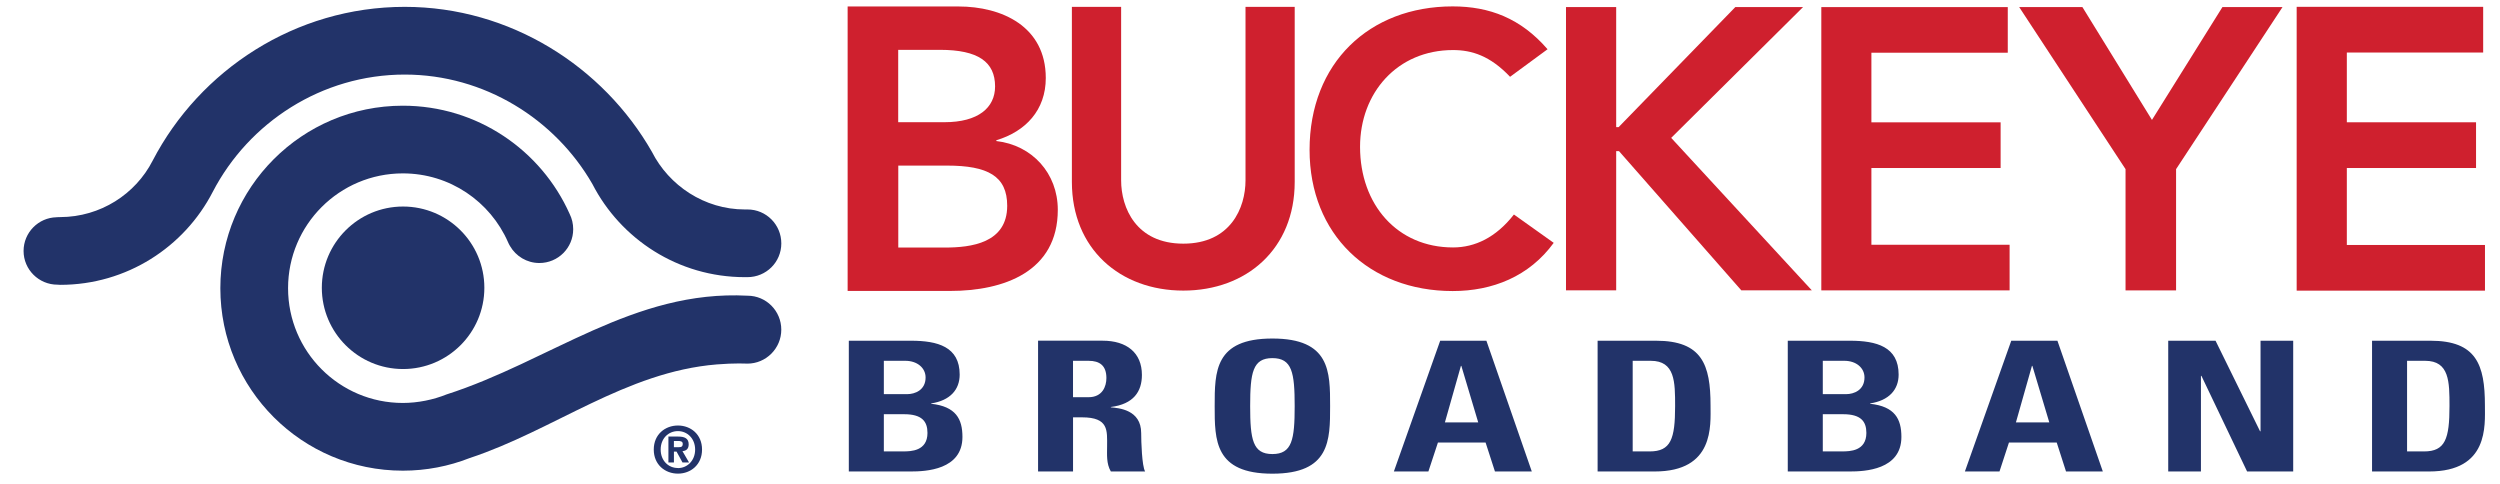 <svg xmlns="http://www.w3.org/2000/svg" width="93" height="18" viewBox="0 0 93 18" fill="none">
    <path d="M32.879 15.409H33.637C34.293 15.409 34.502 15.674 34.502 16.104C34.502 16.784 33.879 16.792 33.604 16.792H32.879V15.409ZM32.879 13.422H33.68C34.119 13.422 34.432 13.685 34.432 14.042C34.432 14.514 34.034 14.662 33.75 14.662H32.879V13.422ZM33.879 17.539C34.432 17.539 35.803 17.484 35.803 16.253C35.803 15.586 35.559 15.121 34.639 15.02V15.007C35.346 14.9 35.7 14.493 35.7 13.935C35.7 12.898 34.88 12.675 33.889 12.675H31.576V17.539H33.879ZM39.916 13.422H40.494C40.908 13.422 41.158 13.598 41.158 14.063C41.158 14.373 41.012 14.776 40.494 14.776H39.916V13.422ZM39.916 15.525H40.252C41.252 15.525 41.184 16.017 41.184 16.595C41.184 16.912 41.151 17.242 41.323 17.538H42.598C42.479 17.336 42.452 16.421 42.452 16.111C42.452 15.234 41.608 15.18 41.323 15.153V15.14C42.169 15.033 42.479 14.566 42.479 13.947C42.479 13.119 41.909 12.674 41.022 12.674H38.616V17.538H39.917V15.525H39.916ZM47.332 16.891C46.602 16.891 46.506 16.353 46.506 15.107C46.506 13.86 46.602 13.322 47.332 13.322C48.066 13.322 48.162 13.861 48.162 15.107C48.162 16.353 48.066 16.891 47.332 16.891ZM47.332 17.621C49.48 17.621 49.48 16.381 49.48 15.107C49.48 13.82 49.48 12.593 47.332 12.593C45.186 12.593 45.186 13.82 45.186 15.107C45.185 16.38 45.185 17.621 47.332 17.621ZM53.136 17.539L53.491 16.462H55.264L55.612 17.539H56.983L55.294 12.675H53.575L51.852 17.539H53.136ZM54.99 15.714H53.75L54.346 13.611H54.362L54.99 15.714ZM60.736 13.422H61.408C62.314 13.422 62.314 14.21 62.314 15.107C62.314 16.327 62.158 16.793 61.367 16.793H60.736V13.422ZM59.431 17.539H61.554C63.779 17.539 63.632 15.829 63.632 15.081C63.632 13.565 63.316 12.675 61.605 12.675H59.431V17.539ZM67.808 15.409H68.566C69.222 15.409 69.429 15.674 69.429 16.104C69.429 16.784 68.808 16.792 68.533 16.792H67.808V15.409ZM67.808 13.422H68.611C69.05 13.422 69.359 13.685 69.359 14.041C69.359 14.514 68.963 14.662 68.679 14.662H67.808V13.422ZM68.808 17.539C69.359 17.539 70.732 17.484 70.732 16.253C70.732 15.586 70.49 15.121 69.568 15.02V15.007C70.273 14.9 70.629 14.493 70.629 13.935C70.629 12.898 69.809 12.675 68.816 12.675H66.505V17.539H68.808ZM74.381 17.539L74.733 16.462H76.51L76.856 17.539H78.225L76.536 12.675H74.819L73.094 17.539H74.381ZM76.234 15.714H74.992L75.588 13.611H75.604L76.234 15.714ZM81.875 17.539V13.982H81.893L83.592 17.539H85.307V12.675H84.092V16.043H84.074L82.418 12.675H80.658V17.539H81.875ZM89.543 13.422H90.215C91.121 13.422 91.121 14.21 91.121 15.107C91.121 16.327 90.963 16.793 90.174 16.793H89.543V13.422ZM88.24 17.539H90.361C92.586 17.539 92.439 15.829 92.439 15.081C92.439 13.565 92.121 12.675 90.414 12.675H88.24V17.539Z" fill="#223369"></path>
    <path d="M11.972 10.706C11.972 9.037 13.327 7.683 14.993 7.683C16.663 7.683 18.018 9.037 18.018 10.706C18.018 12.375 16.663 13.728 14.993 13.728C13.328 13.728 11.972 12.375 11.972 10.706Z" fill="#223369"></path>
    <path d="M2.107 8.08C2.148 8.079 2.187 8.076 2.242 8.076C3.736 8.071 5.043 7.222 5.68 5.974C7.434 2.606 10.982 0.255 15.056 0.255C18.987 0.255 22.442 2.482 24.25 5.646C24.887 6.904 26.205 7.792 27.709 7.792H27.807C28.504 7.792 29.065 8.356 29.065 9.055C29.065 9.752 28.502 10.31 27.803 10.31C27.783 10.31 27.727 10.31 27.709 10.31C25.234 10.31 23.09 8.898 22.035 6.842C20.644 4.429 18.02 2.774 15.056 2.774C11.967 2.774 9.258 4.556 7.916 7.134C6.859 9.189 4.713 10.596 2.242 10.596C2.209 10.596 2.168 10.594 2.137 10.59C1.444 10.59 0.877 10.029 0.877 9.336C0.877 8.651 1.428 8.094 2.107 8.082" fill="#223369"></path>
    <path d="M18.974 9.156C18.945 9.109 18.919 9.057 18.898 9.008C18.236 7.499 16.735 6.45 14.986 6.45C12.627 6.45 10.716 8.362 10.716 10.721C10.716 13.077 12.627 14.99 14.986 14.99C15.55 14.99 16.125 14.869 16.611 14.673C20.453 13.44 23.569 10.777 27.806 11C28.503 11 29.064 11.566 29.064 12.263C29.064 12.96 28.498 13.527 27.802 13.527C27.777 13.526 27.782 13.527 27.758 13.526C27.758 13.526 27.323 13.503 26.669 13.556C23.276 13.832 20.605 16.006 17.465 17.042C16.695 17.344 15.857 17.509 14.986 17.509C11.236 17.509 8.197 14.471 8.197 10.722C8.197 6.971 11.236 3.932 14.986 3.932C17.753 3.932 20.134 5.589 21.191 7.959C21.276 8.13 21.323 8.323 21.323 8.526C21.323 9.222 20.761 9.784 20.064 9.784C19.599 9.784 19.192 9.53 18.974 9.156Z" fill="#223369"></path>
    <path d="M25.07 17.204H24.865V16.24H25.224C25.472 16.24 25.619 16.31 25.619 16.53C25.619 16.709 25.515 16.773 25.387 16.782L25.633 17.204H25.389L25.168 16.799H25.07V17.204ZM25.252 16.635C25.346 16.635 25.398 16.615 25.398 16.509C25.398 16.408 25.291 16.404 25.214 16.404H25.069V16.635H25.252ZM25.22 17.619C24.743 17.619 24.32 17.289 24.32 16.723C24.32 16.158 24.744 15.829 25.22 15.829C25.693 15.829 26.116 16.157 26.116 16.723C26.117 17.289 25.693 17.619 25.22 17.619ZM25.22 16.037C24.865 16.037 24.577 16.31 24.577 16.723C24.577 17.136 24.864 17.412 25.22 17.41V17.413C25.566 17.413 25.859 17.136 25.859 16.724C25.859 16.312 25.566 16.037 25.22 16.037Z" fill="#223369"></path>
    <path d="M87.302 1.954H92.374V0.254H85.436V10.812H92.441V9.113H87.302V6.25H92.109V4.549H87.302V1.954H87.302Z" fill="#CF202E"></path>
    <path d="M80.95 6.292L84.909 0.264H82.674L80.053 4.461L77.466 0.264H75.114L79.07 6.292V10.802H80.95V6.292Z" fill="#CF202E"></path>
    <path d="M67.4 10.801L62.168 5.129L67.074 0.263H64.554L60.212 4.73H60.122V0.263H58.255V10.801H60.122V5.621H60.226L64.777 10.801H67.4Z" fill="#CF202E"></path>
    <path d="M50.594 5.462C50.594 3.455 51.977 1.862 54.053 1.862C54.75 1.862 55.434 2.075 56.174 2.857L57.569 1.832C56.573 0.68 55.407 0.238 54.04 0.238C50.936 0.238 48.716 2.344 48.716 5.575C48.716 8.721 50.937 10.827 54.04 10.827C55.52 10.827 56.886 10.286 57.798 9.034L56.318 7.98C55.65 8.835 54.867 9.205 54.054 9.205C51.977 9.205 50.594 7.61 50.594 5.462Z" fill="#CF202E"></path>
    <path d="M48.163 6.769V0.255H46.333V6.71C46.333 7.728 45.779 9.064 44.02 9.064C42.26 9.064 41.706 7.727 41.706 6.71V0.255H39.874V6.769C39.874 9.253 41.663 10.81 44.02 10.81C46.376 10.81 48.163 9.254 48.163 6.769Z" fill="#CF202E"></path>
    <path d="M38.903 2.902C38.903 0.974 37.258 0.241 35.657 0.241H31.532V10.823H35.344C37.346 10.823 39.35 10.106 39.35 7.805C39.35 6.444 38.394 5.399 37.063 5.247V5.218C38.153 4.89 38.903 4.097 38.903 2.902ZM33.414 6.16H35.225C36.748 6.16 37.468 6.55 37.468 7.655C37.468 9.046 36.121 9.209 35.151 9.209H33.416V6.16H33.414ZM37.017 3.215C37.017 4.007 36.389 4.546 35.135 4.546H33.413V1.854H34.968C36.389 1.854 37.017 2.304 37.017 3.215Z" fill="#CF202E"></path>
    <path d="M69.617 1.961H74.689V0.264H67.753V10.802H74.757V9.105H69.616V6.25H74.423V4.551H69.616V1.961H69.617Z" fill="#CF202E"></path>
</svg>